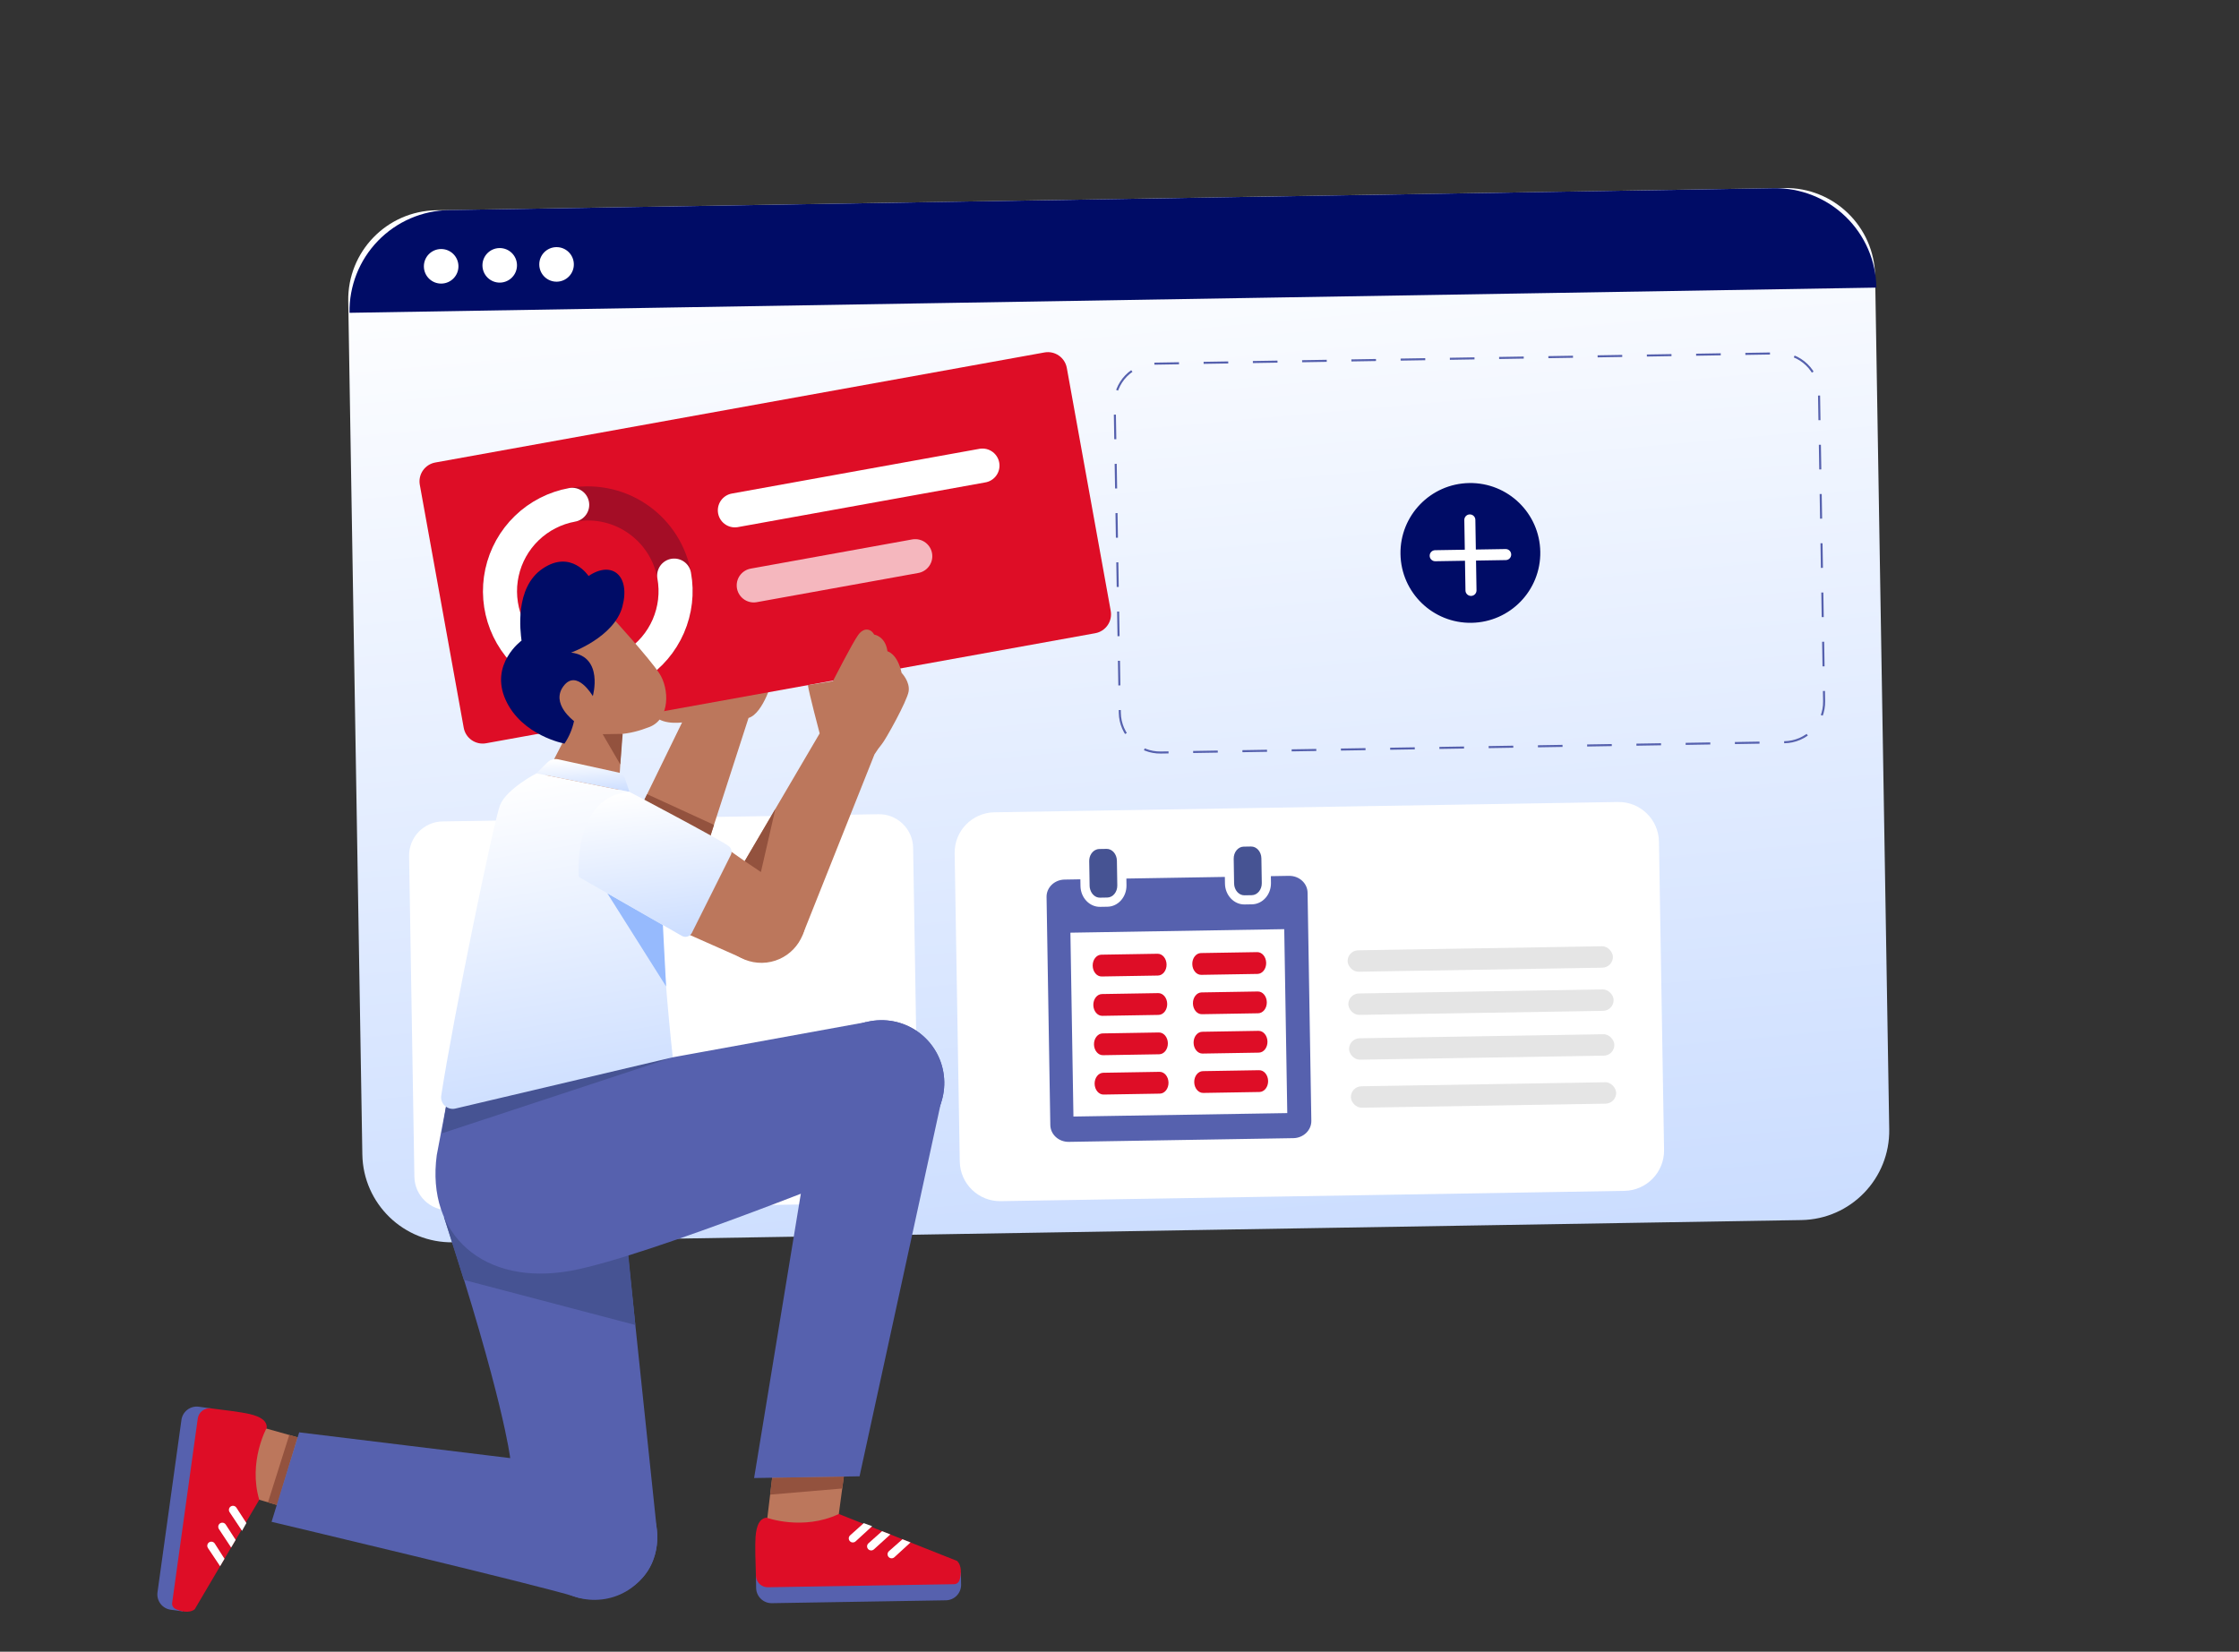 <?xml version="1.0" encoding="UTF-8"?><svg id="Layer_2" xmlns="http://www.w3.org/2000/svg" xmlns:xlink="http://www.w3.org/1999/xlink" viewBox="0 0 1084.58 800.29"><rect x="0" y="0" width="1084.58" height="800.29" fill="#333333" stroke="none"/><defs><clipPath id="clippath"><rect x="6.39" y="8.79" width="1071.81" height="782.7" transform="translate(-6.53 9.01) rotate(-.95)" style="fill:none;"/></clipPath><linearGradient id="linear-gradient" x1="524.39" y1="704.32" x2="602.6" y2="-362.74" gradientTransform="translate(6.67 808.48) rotate(-.95) scale(1 -1)" gradientUnits="userSpaceOnUse"><stop offset="0" stop-color="#fff"/><stop offset="1" stop-color="#94b9ff"/></linearGradient><linearGradient id="linear-gradient-2" x1="282.32" y1="436.39" x2="283.72" y2="401.05" xlink:href="#linear-gradient"/><linearGradient id="linear-gradient-3" x1="249.51" y1="427.53" x2="302.41" y2="88.49" xlink:href="#linear-gradient"/><linearGradient id="linear-gradient-4" x1="313.47" y1="419.81" x2="328.96" y2="269.8" xlink:href="#linear-gradient"/></defs><g id="Layer_1-2"><g style="clip-path:url(#clippath);"><g><path d="m864.32,91.1l-653.06,10.78c-23.9.39-42.96,20.09-42.57,44l6.83,413.47c.39,23.9,20.09,42.96,44,42.57l653.06-10.78c23.91-.39,42.96-20.09,42.57-44l-6.83-413.47c-.39-23.9-20.09-42.96-44-42.57Z" style="fill:url(#linear-gradient);"/><path d="m217.47,101.78l641.69-10.59c12.99-.21,25.53,4.74,34.86,13.77,9.34,9.03,14.71,21.4,14.92,34.39l-739.63,12.21c-.21-12.99,4.74-25.53,13.77-34.86,9.03-9.33,21.4-14.7,34.39-14.91Z" style="fill:#000c66;"/><path d="m559.18,176.2l302.09-4.99c5.18-.09,10.19,1.89,13.91,5.5,3.73,3.6,5.87,8.54,5.96,13.72l2.47,149.33c.09,5.18-1.89,10.19-5.5,13.91-3.6,3.72-8.54,5.87-13.72,5.95l-302.09,4.99c-5.18.09-10.19-1.89-13.91-5.5-3.72-3.6-5.87-8.54-5.95-13.72l-2.47-149.33c-.04-2.57.42-5.12,1.36-7.5.94-2.39,2.35-4.57,4.13-6.41,1.78-1.84,3.92-3.32,6.27-4.34,2.35-1.02,4.89-1.57,7.45-1.61h0Z" style="fill:none; stroke:#5661ae; stroke-dasharray:0 0 11.93 11.93; stroke-miterlimit:10;"/><path d="m783.75,388.58l-302.09,4.99c-10.79.18-19.4,9.07-19.22,19.86l2.47,149.33c.18,10.79,9.07,19.4,19.86,19.22l302.09-4.99c10.79-.18,19.4-9.07,19.22-19.86l-2.47-149.33c-.18-10.79-9.07-19.4-19.86-19.22Z" style="fill:#fff;"/><path d="m425.52,394.5l-211.09,3.49c-9.13.15-16.41,7.67-16.26,16.8l2.56,155.35c.15,9.13,7.67,16.41,16.8,16.26l211.09-3.49c9.13-.15,16.41-7.67,16.26-16.8l-2.56-155.35c-.15-9.13-7.67-16.41-16.8-16.26Z" style="fill:#fff;"/><path d="m213.84,137.4c4.62-.08,8.31-3.88,8.23-8.51s-3.88-8.31-8.51-8.23-8.3,3.88-8.23,8.51,3.88,8.31,8.5,8.23Z" style="fill:#fff;"/><path d="m242.2,136.93c4.62-.08,8.3-3.88,8.23-8.51s-3.88-8.31-8.5-8.23-8.31,3.88-8.23,8.51,3.88,8.31,8.51,8.23Z" style="fill:#fff;"/><path d="m269.74,136.48c4.62-.08,8.31-3.88,8.23-8.51s-3.88-8.31-8.51-8.23-8.31,3.88-8.23,8.51,3.88,8.31,8.51,8.23Z" style="fill:#fff;"/><path d="m712.82,301.76c18.7-.31,33.61-15.72,33.3-34.42-.31-18.7-15.72-33.61-34.42-33.3-18.7.31-33.61,15.72-33.3,34.42.31,18.7,15.72,33.61,34.42,33.3Z" style="fill:#000c66;"/><path d="m714.67,251.87c-.02-1.48-1.24-2.65-2.72-2.63s-2.65,1.24-2.63,2.72l.56,34.14c.02,1.48,1.24,2.65,2.72,2.63s2.65-1.24,2.63-2.72l-.56-34.14Z" style="fill:#fff;"/><path d="m729.4,271.37c1.48-.02,2.65-1.24,2.63-2.72s-1.24-2.65-2.72-2.63l-34.14.56c-1.48.02-2.65,1.24-2.63,2.72s1.24,2.65,2.72,2.63l34.14-.56Z" style="fill:#fff;"/><path d="m102.16,682.38l-13.66,98.36-5.83-.81c-1.97-.27-3.75-1.32-4.94-2.9s-1.72-3.58-1.44-5.55l11.6-83.52c.27-1.97,1.32-3.75,2.9-4.94s3.58-1.72,5.55-1.44l5.83.81Z" style="fill:#5661ae;"/><path d="m150.18,698.1l-24-6.75-7.04,33.4,26.27,7.77,4.78-34.43Z" style="fill:#bc775c;"/><path d="m134.25,729.23l-4.44-1.31,10.31-32.64,4.05,1.14-9.93,32.81Z" style="fill:#93523e;"/><path d="m129.21,691.77s-9.09,16.42-3.63,34.89l-31.28,53.09c-2.76,2.09-7.03.95-9.41-.27-.52-.27-.94-.69-1.21-1.22-.27-.52-.37-1.11-.28-1.69l12.4-89.28c.21-1.49.99-2.84,2.18-3.76,1.19-.92,2.69-1.33,4.19-1.16,5.98.71,15.07,1.87,18.66,2.73,5.54,1.32,8.48,3.28,8.39,6.67Z" style="fill:#de0d26;"/><path d="m119.35,737.93l-4.84-7.45c-.18-.27-.42-.5-.7-.65-.28-.16-.6-.24-.93-.25-.33,0-.65.07-.93.22-.29.15-.54.36-.72.63-.23.33-.35.71-.35,1.11,0,.4.11.79.33,1.12l6.04,9.05,2.11-3.78Z" style="fill:#fff;"/><path d="m114.14,746.09l-4.8-7.43c-.18-.27-.42-.5-.7-.65-.28-.16-.6-.24-.93-.25-.33,0-.65.07-.93.22-.29.15-.54.36-.72.63-.23.33-.35.71-.35,1.11,0,.4.11.79.33,1.12l5.92,8.97,2.19-3.71Z" style="fill:#fff;"/><path d="m108.74,755.24l-4.71-7.38c-.18-.27-.42-.5-.7-.65-.28-.16-.6-.24-.93-.25-.32,0-.64.07-.93.22-.29.15-.54.36-.72.63-.23.33-.35.71-.35,1.11,0,.4.11.79.33,1.12l5.89,8.82,2.13-3.62Z" style="fill:#fff;"/><path d="m366.17,763.51l99.29-1.64.1,5.89c.02.98-.16,1.96-.52,2.87-.36.92-.9,1.75-1.58,2.46-.68.71-1.5,1.27-2.4,1.66-.9.39-1.87.6-2.86.62l-84.31,1.39c-1.99.03-3.9-.72-5.33-2.11-1.43-1.38-2.25-3.27-2.28-5.26l-.1-5.89Z" style="fill:#5661ae;"/><path d="m374.32,713.64l-2.98,24.76,34.09,1.82,3.64-27.15-34.75.57Z" style="fill:#bc775c;"/><path d="m408.76,715.41l-.78,5.79-34.93,2.97.99-8.19,34.72-.57Z" style="fill:#93523e;"/><path d="m371.29,735.33s17.62,6.46,35.04-1.78l57.27,22.74c2.49,2.41,2.02,6.8,1.18,9.34-.19.56-.54,1.04-1.01,1.39-.47.34-1.04.53-1.63.54l-90.13,1.49c-1.5.03-2.96-.54-4.05-1.57-1.09-1.04-1.73-2.46-1.79-3.96-.22-6.02-.47-15.18-.18-18.86.46-5.68,1.94-8.89,5.3-9.32Z" style="fill:#de0d26;"/><path d="m418.42,737.97l-6.62,5.93c-.24.22-.43.49-.54.79-.11.3-.15.63-.1.95.04.32.17.63.36.89.19.26.44.47.73.62.36.17.76.24,1.15.18.39-.06.76-.23,1.05-.5l8.01-7.36-4.06-1.5Z" style="fill:#fff;"/><path d="m427.28,741.87l-6.61,5.89c-.24.22-.43.49-.54.79-.11.3-.15.63-.1.95.04.32.17.63.36.89.19.26.44.47.74.62.36.17.76.24,1.15.18.39-.06.76-.23,1.05-.5l7.95-7.23-4-1.59Z" style="fill:#fff;"/><path d="m437.16,745.79l-6.57,5.79c-.24.22-.43.49-.54.79-.11.3-.15.63-.1.95.04.32.17.63.36.89.19.26.44.47.73.62.36.17.76.24,1.15.18.39-.06.76-.23,1.05-.5l7.81-7.17-3.9-1.55Z" style="fill:#fff;"/><path d="m310.49,390.88l19.91-40.85s-12.5,1.84-14.81-5.9c-2.31-7.74,58.96-15.71,58.96-15.71,0,0-4.63,17.27-11.96,19.44l-19.28,59.67-32.82-16.65Z" style="fill:#bc775c;"/><path d="m313.46,384.79l32.4,14.87-2.54,7.87-31.56-19.23,1.71-3.51Z" style="fill:#93523e;"/><path d="m505.95,170.77l-295.08,53.32c-5.06.91-8.43,5.76-7.51,10.82l21.27,117.7c.91,5.06,5.76,8.43,10.82,7.51l295.08-53.32c5.06-.91,8.43-5.76,7.51-10.82l-21.27-117.7c-.91-5.06-5.76-8.43-10.82-7.51Z" style="fill:#de0d26;"/><path d="m355.98,247.26l119.92-21.67" style="fill:none; stroke:#fff; stroke-linecap:round; stroke-miterlimit:10; stroke-width:16.52px;"/><path d="m365.12,283.63l78.23-14.14" style="fill:none; isolation:isolate; opacity:.7; stroke:#fff; stroke-linecap:round; stroke-miterlimit:10; stroke-width:16.52px;"/><path d="m285.43,328.98c23.49-.39,42.21-19.74,41.83-43.23s-19.74-42.21-43.23-41.83-42.21,19.74-41.83,43.23,19.74,42.21,43.23,41.83Z" style="fill:none; stroke:#a40d26; stroke-miterlimit:10; stroke-width:16.52px;"/><path d="m326.58,278.89c1.5,8.28.5,16.81-2.85,24.53-3.36,7.71-8.92,14.26-16,18.81-7.08,4.55-15.34,6.9-23.75,6.75-8.41-.15-16.59-2.79-23.5-7.58-6.91-4.8-12.25-11.53-15.33-19.36-3.08-7.83-3.77-16.39-1.99-24.61,1.79-8.22,5.97-15.73,12.02-21.57,6.05-5.84,13.7-9.76,21.98-11.26" style="fill:none; stroke:#fff; stroke-linecap:round; stroke-miterlimit:10; stroke-width:16.52px;"/><path d="m303.84,604.68l14.57,138.71c.49,29.78-29.84,33.67-39.62,30.32-13.8-4.72-147.24-36.36-147.24-36.36l13.37-43.36,102.22,12.49s-3.27-28.9-32.07-116.82l88.78,15.01Z" style="fill:#5661ae;"/><path d="m224.68,620.13l83.08,21.85-5.57-55.7-87.12,3.39,9.62,30.46Z" style="fill:#465393;"/><path d="m297.62,300.35s16.68,18.32,21.68,25.76c4.99,7.44,5.41,22.2-4.71,26.13-10.12,3.93-18.43,4.7-33.34,2.17-11.6-1.97-26.91-20.81-22.64-30.62,4.26-9.81,24.55-27.85,39.01-23.44Z" style="fill:#bc775c;"/><path d="m301.57,352.3l-1.92,31.46-35.76-7.16,15.44-29.92,22.23,5.61Z" style="fill:#bc775c;"/><path d="m301.63,355.57l-9.69.16,8.53,14.66" style="fill:#93523e;"/><path d="m259.89,374.68l5.23-5.23c.68-.68,1.52-1.18,2.44-1.45.92-.27,1.9-.3,2.83-.1l29.25,6.42c.7.15,1.36.49,1.89.97.54.48.94,1.09,1.17,1.78l2.22,6.61-45.03-9Z" style="fill:url(#linear-gradient-2);"/><path d="m216.37,534.32l-4.8,25.35c-5.23,38.64,22.82,63.68,64.94,56.03,37.61-6.83,148.62-51.99,148.62-51.99l-5.58-68.48-93.67,17.05s-84.68-14.25-109.51,22.04Z" style="fill:#5661ae;"/><path d="m427.53,555.07c16.78-.28,30.16-14.1,29.88-30.88-.28-16.78-14.1-30.16-30.89-29.88s-30.16,14.1-29.88,30.89c.28,16.78,14.1,30.16,30.88,29.88Z" style="fill:#5661ae;"/><path d="m427.53,555.07c16.78-.28,30.16-14.1,29.88-30.88-.28-16.78-14.1-30.16-30.89-29.88s-30.16,14.1-29.88,30.89c.28,16.78,14.1,30.16,30.88,29.88Z" style="fill:#5661ae;"/><path d="m288.54,775.15c16.78-.28,30.16-14.1,29.88-30.88s-14.1-30.16-30.88-29.88c-16.78.28-30.16,14.1-29.88,30.89s14.1,30.16,30.88,29.88Z" style="fill:#5661ae;"/><path d="m456.08,532.99l-39.71,182.3-51.08.84,31.37-190.94,59.43,7.8Z" style="fill:#5661ae;"/><path d="m325.88,512.28l-111.92,36.87,2.41-14.83,109.51-22.04Z" style="fill:#465393;"/><path d="m349.43,409.28l11.31,7.95,36.31-61.88s-5.3-19.98-5.7-23.4l12.12-1.93s9.53-18.7,12.27-22.41c2.74-3.71,5.99-3.12,7.76-.13,0,0,5.41.77,6.39,8.09,0,0,4.76,1,6.86,10.46,0,0,4.17,4.25,3.39,9.01-.78,4.76-11.26,23.54-12.96,25.48-1.3,1.59-2.5,3.25-3.58,5l-34.53,86.73s-8.47,18.99-29.18,12.18l-25.72-11.41c-11.84-7.4,15.24-43.74,15.24-43.74Z" style="fill:#bc775c;"/><path d="m369.19,466.51c11.87-.2,21.33-9.97,21.13-21.84-.2-11.87-9.97-21.33-21.84-21.13s-21.33,9.97-21.13,21.84c.2,11.87,9.97,21.33,21.84,21.13Z" style="fill:#bc775c;"/><path d="m276.63,316.19s20.91-7.43,24.87-22.32c3.96-14.9-5.02-22.5-16.4-14.78,0,0-8.4-12.92-22.2-3.62-13.79,9.3-10.78,30.73-10.27,34.92,0,0-15.53,11.32-7.72,28.68,7.81,17.36,28.53,21.22,28.53,21.22,2.22-3.31,3.79-7.02,4.62-10.92,0,0-11.52-8.44-5.08-16.96,6.43-8.52,14.18,4.86,14.18,4.86,0,0,5.44-19.13-10.53-21.08Z" style="fill:#000c66;"/><path d="m259.89,374.68s-14.48,7.5-17.65,15.37c-2.94,7.27-22.62,102.47-28.5,140.75-.14.91-.06,1.84.25,2.7.3.87.81,1.65,1.49,2.27s1.49,1.07,2.38,1.31c.89.23,1.82.25,2.71.04l105.31-24.84s-6.09-55.46-4.54-71.79c1.54-16.33-16.42-56.81-16.42-56.81l-45.03-9Z" style="fill:url(#linear-gradient-3);"/><path d="m321.09,448.18l-26.91-15.39,28.48,45.15-1.57-29.76Z" style="fill:#96bafd;"/><path d="m360.74,417.23l7.85,5.28,7.01-30.59-14.86,25.31Z" style="fill:#93523e;"/><path d="m304.91,383.68s42.79,22.48,48,26.2c.68.48,1.16,1.19,1.36,1.99.2.81.11,1.66-.27,2.4l-18.86,37.72c-.21.42-.51.8-.87,1.1-.36.3-.78.53-1.24.67-.45.14-.93.18-1.4.13-.47-.05-.92-.2-1.34-.44l-49.92-28.56s-3.28-39.06,24.52-41.22Z" style="fill:url(#linear-gradient-4);"/><g><path d="m536.01,411.3l-3.56.06c-.45,0-.88.11-1.3.25-2.07.71-3.57,2.96-3.53,5.63l.04,2.45.1,6.27.05,3.26c0,.61.12,1.18.28,1.72.67,2.34,2.54,4.03,4.74,3.99l3.56-.06c2.72-.04,4.88-2.68,4.83-5.88l-.05-3.26-.1-6.27-.04-2.45c-.05-3.2-2.3-5.76-5.02-5.72Z" style="fill:#465393;"/><path d="m606,410.15l-3.56.06c-2.72.04-4.88,2.68-4.83,5.88l.04,2.45.1,6.27.05,3.26c.05,3.2,2.3,5.76,5.02,5.72l3.56-.06c2.72-.04,4.88-2.68,4.83-5.88l-.05-3.26-.1-6.27-.04-2.45c-.05-3.2-2.3-5.76-5.02-5.72Z" style="fill:#465393;"/><path d="m624.41,424.36l-8.8.15.05,3.26c.09,5.64-4.03,10.3-9.19,10.39l-3.56.06c-5.16.09-9.44-4.44-9.53-10.08l-.05-3.26-47.71.79.05,3.26c.09,5.64-4.03,10.3-9.19,10.39l-3.56.06c-5.16.09-9.44-4.44-9.53-10.08l-.05-3.26-7.67.13c-4.89.08-8.79,3.86-8.71,8.44l1.82,110.49c.08,4.59,4.1,8.23,8.99,8.15l108.74-1.8c4.89-.08,8.79-3.85,8.71-8.44l-1.82-110.49c-.07-4.58-4.09-8.23-8.99-8.15Zm-.85,114.95l-103.58,1.67-1.47-89.08,103.58-1.71,1.47,89.12Z" style="fill:#5661ae;"/><path d="m581.91,472.33l27.24-.45c2.36-.04,4.24-2.43,4.19-5.35s-2-5.25-4.36-5.21l-27.24.45c-2.36.04-4.24,2.43-4.19,5.35s2,5.25,4.36,5.21Z" style="fill:#de0d26;"/><path d="m582.22,491.4l27.24-.45c2.36-.04,4.24-2.43,4.19-5.35s-2-5.25-4.36-5.21l-27.24.45c-2.36.04-4.24,2.43-4.19,5.35s2,5.25,4.36,5.21Z" style="fill:#de0d26;"/><path d="m582.54,510.47l27.24-.45c2.36-.04,4.24-2.43,4.19-5.35s-2-5.25-4.36-5.21l-27.24.45c-2.36.04-4.24,2.43-4.19,5.35s2,5.25,4.36,5.21Z" style="fill:#de0d26;"/><path d="m582.85,529.54l27.24-.45c2.36-.04,4.24-2.43,4.19-5.35s-2-5.25-4.36-5.21l-27.24.45c-2.36.04-4.24,2.43-4.19,5.35s2,5.25,4.36,5.21Z" style="fill:#de0d26;"/><path d="m533.66,473.12l27.24-.45c2.36-.04,4.24-2.43,4.19-5.35s-2-5.25-4.36-5.21l-27.24.45c-2.36.04-4.24,2.43-4.19,5.35.05,2.92,2,5.25,4.36,5.21Z" style="fill:#de0d26;"/><path d="m533.97,492.19l27.24-.45c2.36-.04,4.24-2.43,4.19-5.35s-2-5.25-4.36-5.21l-27.24.45c-2.36.04-4.24,2.43-4.19,5.35.05,2.92,2,5.25,4.36,5.21Z" style="fill:#de0d26;"/><path d="m534.29,511.26l27.24-.45c2.36-.04,4.24-2.43,4.19-5.35s-2-5.25-4.36-5.21l-27.24.45c-2.36.04-4.24,2.43-4.19,5.35s2,5.25,4.36,5.21Z" style="fill:#de0d26;"/><path d="m534.6,530.33l27.24-.45c2.36-.04,4.24-2.43,4.19-5.35s-2-5.25-4.36-5.21l-27.24.45c-2.36.04-4.24,2.43-4.19,5.35.05,2.92,2,5.25,4.36,5.21Z" style="fill:#de0d26;"/></g></g><rect x="652.75" y="459.51" width="128.52" height="10.38" rx="5.19" ry="5.19" transform="translate(-7.57 11.9) rotate(-.95)" style="fill:#e5e5e5;"/><rect x="653.1" y="480.42" width="128.52" height="10.38" rx="5.19" ry="5.19" transform="translate(-7.92 11.91) rotate(-.95)" style="fill:#e5e5e5;"/><rect x="653.45" y="502.13" width="128.52" height="10.38" rx="5.19" ry="5.19" transform="translate(-8.28 11.92) rotate(-.95)" style="fill:#e5e5e5;"/><rect x="654.32" y="525.4" width="128.52" height="10.38" rx="5.19" ry="5.19" transform="translate(-8.66 11.93) rotate(-.95)" style="fill:#e5e5e5;"/></g></g></svg>